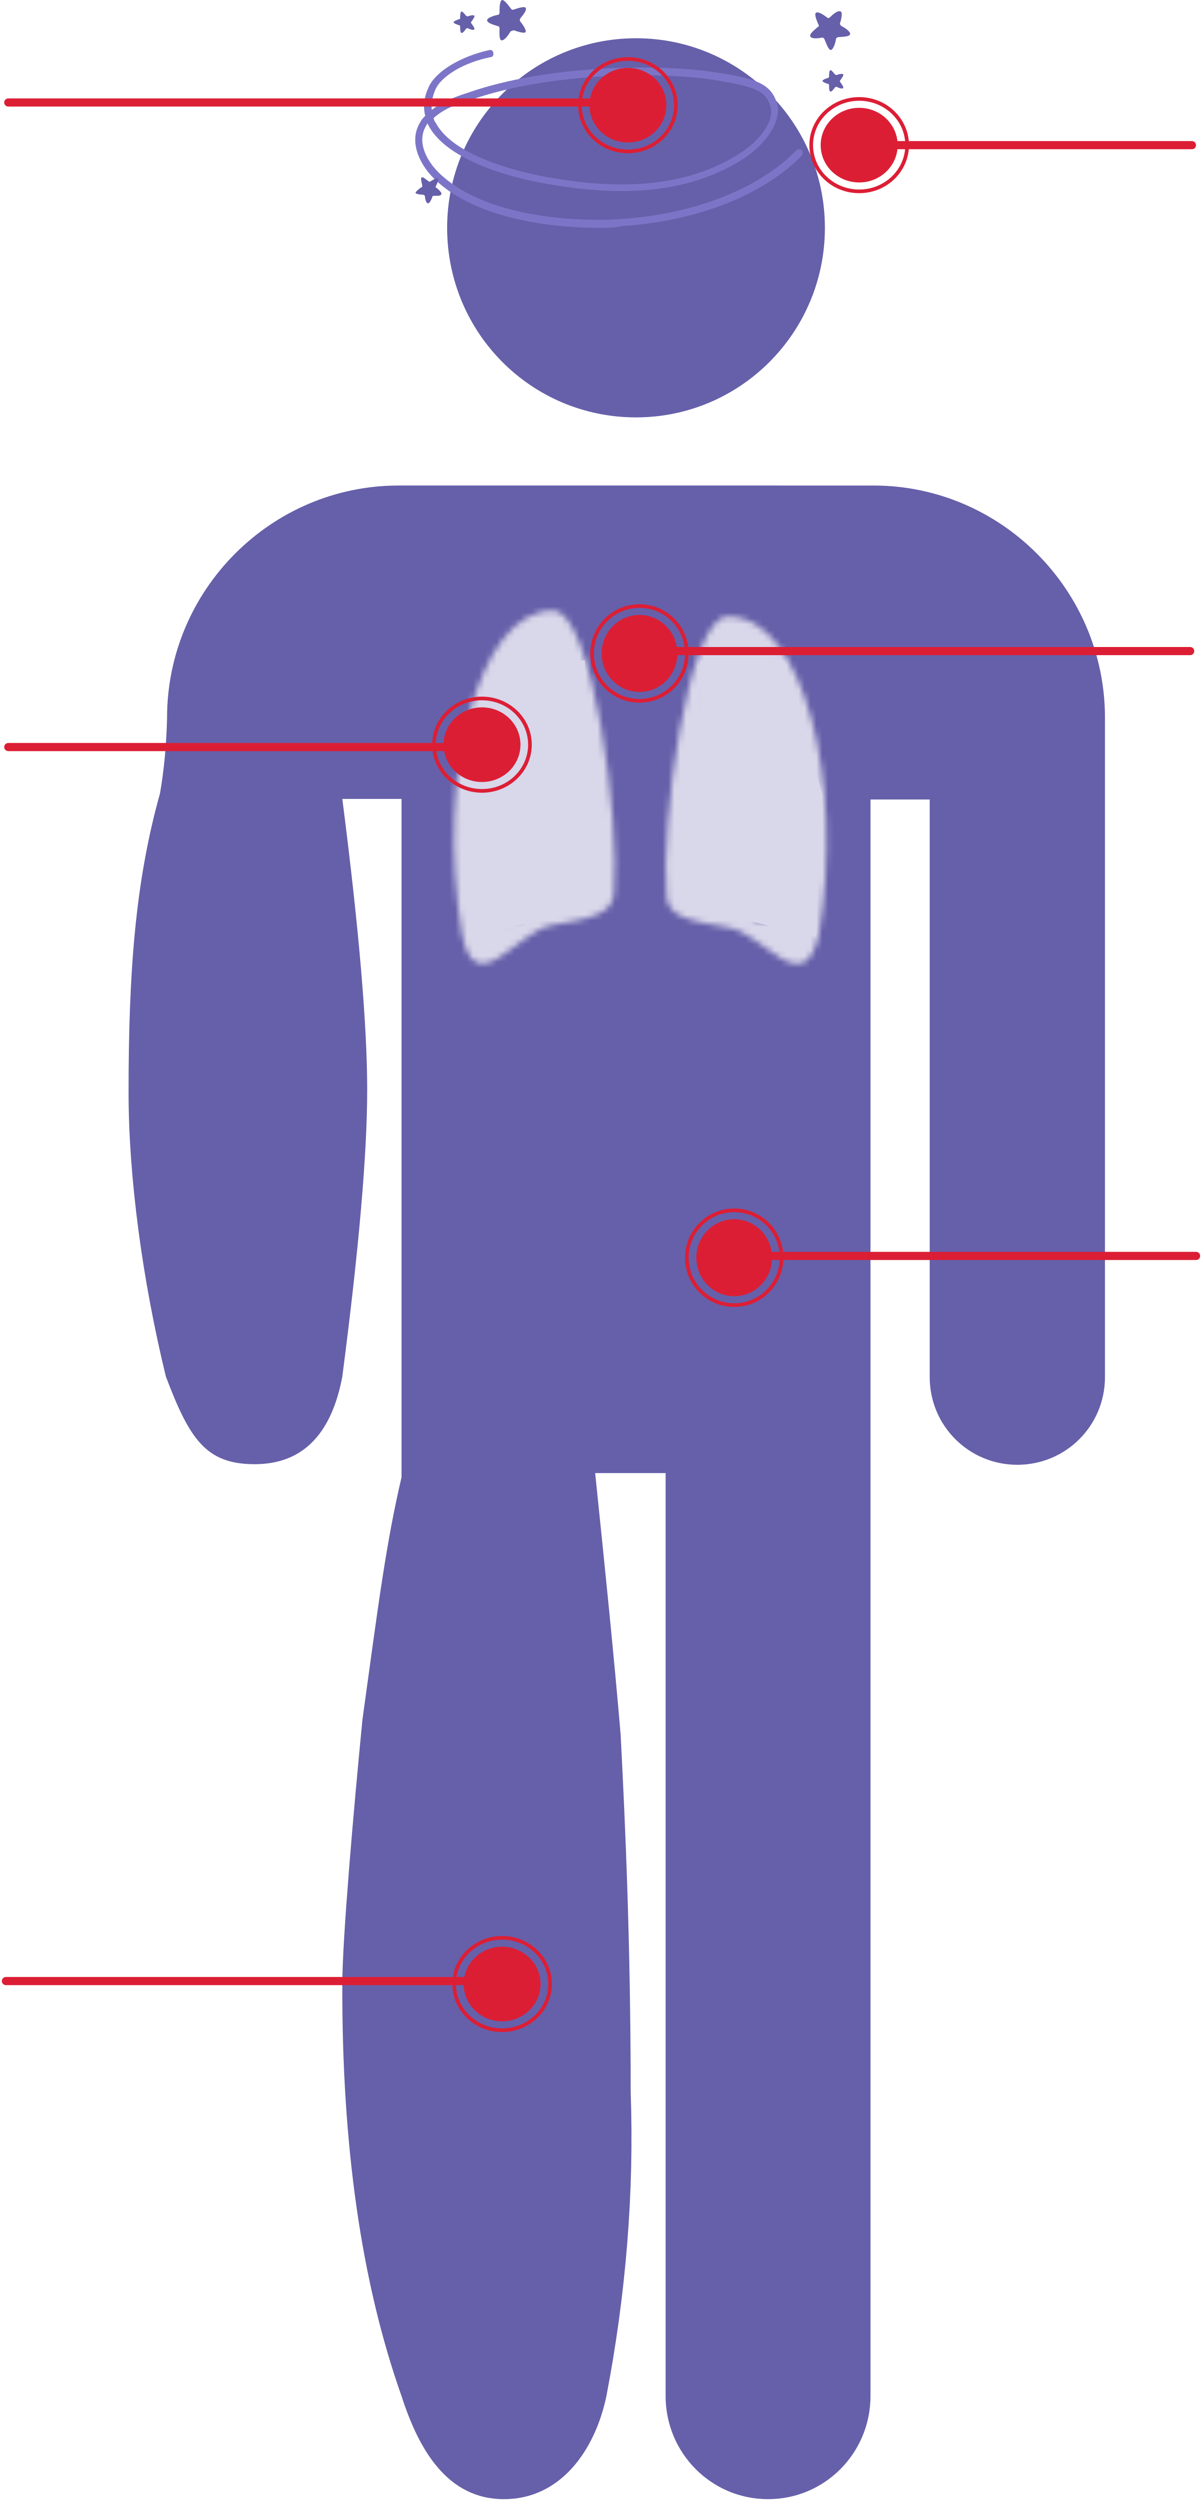 <?xml version="1.0" encoding="utf-8"?>
<!-- Generator: Adobe Illustrator 27.7.0, SVG Export Plug-In . SVG Version: 6.00 Build 0)  -->
<svg version="1.1" id="Capa_1" xmlns="http://www.w3.org/2000/svg" xmlns:xlink="http://www.w3.org/1999/xlink" x="0px" y="0px"
	 viewBox="0 0 203 422" style="enable-background:new 0 0 203 422;" xml:space="preserve">
<style type="text/css">
	.st0{fill:none;}
	.st1{fill-rule:evenodd;clip-rule:evenodd;fill:#6660AA;}
	.st2{fill-rule:evenodd;clip-rule:evenodd;fill:#7C75C7;}
	.st3{opacity:0.75;}
	.st4{filter:url(#Adobe_OpacityMaskFilter);}
	.st5{fill-rule:evenodd;clip-rule:evenodd;fill:#FFFFFF;}
	.st6{mask:url(#mask-2_00000150099073010684212020000006756288463857691522_);fill-rule:evenodd;clip-rule:evenodd;fill:#FFFFFF;}
	.st7{fill-rule:evenodd;clip-rule:evenodd;fill:#DC1E35;}
	.st8{fill:none;stroke:#DC1E35;stroke-width:0.62;}
	.st9{fill:none;stroke:#DC1E35;stroke-width:1.377;stroke-linecap:round;}
</style>
<g id="Desktop-PAH">
	<g id="_x33_.2a" transform="translate(-493, -371)">
		<g id="PAH_symptoms_graph" transform="translate(142, 0)">
			<g id="man" transform="translate(20.213, 0.255)">
				<polygon id="Clip-4" class="st0" points="406.2,377.1 470.1,377.1 470.1,441.2 406.2,441.2 				"/>
				<path id="Fill-3" class="st1" d="M438.2,441.2c17.6,0,31.9-14.3,31.9-32s-14.3-32-31.9-32s-31.9,14.3-31.9,32
					C406.3,426.9,420.5,441.2,438.2,441.2"/>
				<path id="Fill-1" class="st1" d="M398.1,452.7c-21.5,0-39.1,17.6-39.1,39.2c-0.1,4.5-0.5,8.8-1.2,12.8
					c-4.2,15-5.3,30.3-5.3,50.5c0,14.1,2.3,31.5,6.3,47.9c4,10.6,6.8,14.8,15,14.8s13-5.2,14.8-14.8c2.8-21.5,4.2-37.6,4.2-48.4
					c0-10.9-1.4-27.3-4.2-49.1h10c0,56.1,0,94.2,0,114.5c-2.6,11.1-3.9,21.3-6.6,40.9c-1.5,15.3-3.4,37.1-3.4,44.6
					c-0.1,27.2,3.2,50.4,10,69.6c2.9,9,7.7,17.4,17.3,17.4s15.4-8.3,17.3-17.4c3.3-17.2,4.7-34.3,4.1-51.3c0-24.7-0.9-45.1-1.7-60.4
					c-1.1-13-2.6-27.7-4.3-44.1h11.9v155.8c0,9.6,7.7,17.4,17.3,17.4s17.3-7.8,17.3-17.4V505.7h10v97.5c0,8.2,6.6,14.8,14.8,14.8
					c8.2,0,14.8-6.6,14.8-14.8V491.9c0-21.6-17.6-39.2-39.1-39.2L398.1,452.7L398.1,452.7z"/>
				<path id="Fill-1_00000036252064273694723640000010493565828968829094_" class="st2" d="M404,390.7c0.1,0.3,0.2,0.6,0.4,0.8
					c3.1,5.9,15.1,8.4,17.5,8.9c9.4,1.8,23.2,3.3,34.2-4c3.4-2.3,5.5-5.5,4.8-7.7c-0.8-2.7-2.7-3.3-9.1-4.4
					c-9.1-1.5-28-1.4-41.5,3.3C408.2,388.2,405.7,389.1,404,390.7 M431.9,409.2c-9.7,0-21.6-2.1-27.9-8.4c-2.3-2.3-4.3-6.2-2.2-9.5
					c0.2-0.4,0.5-0.7,0.8-1c-0.4-1.6-0.2-3.2,0.6-4.9c1.2-2.6,5.3-5.1,10.2-6.2c0.3-0.1,0.7,0.1,0.7,0.5c0.1,0.3-0.1,0.7-0.5,0.7
					c-4.5,0.9-8.3,3.2-9.3,5.5c-0.5,1.2-0.7,2.3-0.6,3.4c1.8-1.4,4.2-2.3,6.1-2.9c13.7-4.8,32.9-4.9,42.1-3.4
					c6.4,1,9.1,1.8,10.1,5.2c0.8,2.7-1.4,6.4-5.3,9.1c-11.4,7.6-25.5,6-35.1,4.2c-2.5-0.5-15-3.1-18.4-9.5c-0.1-0.1-0.1-0.3-0.2-0.4
					c-0.1,0.1-0.2,0.2-0.2,0.3c-1.7,2.7,0,5.9,2,7.9c6.9,6.9,21,8.6,31,7.9c12.2-0.8,23.2-5.1,29.5-11.6c0.2-0.2,0.6-0.2,0.9,0
					c0.2,0.2,0.2,0.6,0,0.9c-6.5,6.7-17.8,11.1-30.3,11.9C434.7,409.2,433.3,409.2,431.9,409.2"/>
				<g id="Group-5" transform="translate(60.949, 0.355)">
					<polygon id="Clip-4_00000075163843006797547540000001766995569644648076_" class="st0" points="352.1,370.4 358.6,370.4 
						358.6,377.2 352.1,377.2 					"/>
					<path id="Fill-3_00000096760371738110121540000006630266879075080081_" class="st1" d="M354.6,370.4c0.4-0.1,1.1,0.9,1.5,1.4
						c0.1,0.2,0.3,0.3,0.5,0.2c0.6-0.2,1.8-0.6,2-0.3c0.3,0.4-0.5,1.3-0.9,1.8c-0.1,0.2-0.1,0.4,0,0.5c0.4,0.5,1.1,1.5,0.9,1.8
						s-1.4-0.1-2-0.3c-0.3,0.1-0.5,0.1-0.6,0.3c-0.3,0.5-1,1.5-1.5,1.4c-0.4-0.2-0.3-1.4-0.3-2c0-0.2-0.1-0.4-0.3-0.4
						c-0.6-0.2-1.8-0.5-1.8-1c0-0.4,1.2-0.8,1.8-0.9c0.2,0,0.3-0.2,0.3-0.4C354.2,371.8,354.2,370.6,354.6,370.4"/>
				</g>
				<path id="Fill-6" class="st1" d="M471,382.6c0.2-0.1,0.6,0.5,0.8,0.7c0.1,0.1,0.2,0.1,0.3,0.1c0.3-0.1,0.9-0.3,1.1-0.1
					c0.1,0.2-0.3,0.7-0.5,1c-0.1,0.1-0.1,0.2,0,0.3c0.2,0.3,0.6,0.8,0.5,1s-0.8,0-1.1-0.2c-0.1,0-0.2,0-0.3,0.1
					c-0.2,0.3-0.6,0.8-0.8,0.7c-0.2-0.1-0.2-0.7-0.2-1.1c0-0.1-0.1-0.2-0.2-0.2c-0.3-0.1-0.9-0.3-0.9-0.5s0.6-0.4,0.9-0.5
					c0.1,0,0.2-0.1,0.2-0.2C470.8,383.4,470.8,382.7,471,382.6"/>
				<path id="Fill-8" class="st1" d="M408.7,372.7c0.2-0.1,0.6,0.5,0.8,0.7c0.1,0.1,0.2,0.1,0.3,0.1c0.3-0.1,0.9-0.3,1.1-0.1
					c0.1,0.2-0.3,0.7-0.5,1c-0.1,0.1-0.1,0.2,0,0.3c0.2,0.3,0.6,0.8,0.5,1s-0.8,0-1.1-0.2c-0.1,0-0.2,0-0.3,0.1
					c-0.2,0.3-0.6,0.8-0.8,0.7c-0.2-0.1-0.2-0.7-0.2-1.1c0-0.1-0.1-0.2-0.2-0.2c-0.3-0.1-0.9-0.3-0.9-0.5s0.6-0.4,0.9-0.5
					c0.1,0,0.2-0.1,0.2-0.2C408.5,373.5,408.5,372.8,408.7,372.7"/>
				
					<g id="Group-18" transform="translate(85.88, 17.916) rotate(-14) translate(-85.88, -17.916) translate(46.38, 9.416)">
					<g id="Group-14" transform="translate(-0, 11.786)">
						<polygon id="Clip-13" class="st0" points="252,444.6 256.3,444.6 256.3,449.1 252,449.1 						"/>
						<path id="Fill-12" class="st1" d="M253.6,444.6c0.3-0.1,0.7,0.6,1,0.9c0.1,0.1,0.2,0.2,0.3,0.1c0.4-0.1,1.2-0.4,1.3-0.2
							c0.2,0.2-0.3,0.9-0.6,1.2c-0.1,0.1-0.1,0.2,0,0.3c0.3,0.3,0.7,1,0.6,1.2c-0.2,0.4-0.9,0.1-1.3,0c-0.1,0-0.3,0-0.3,0.1
							c-0.2,0.3-0.7,1-1,0.9s-0.3-0.9-0.2-1.3c0-0.1-0.1-0.2-0.2-0.3c-0.4-0.1-1.2-0.4-1.2-0.6s0.8-0.6,1.2-0.7
							c0.1,0,0.2-0.1,0.2-0.3C253.4,445.5,253.4,444.7,253.6,444.6"/>
					</g>
					<g id="Group-17" transform="translate(70.58, 0.733)">
						<polygon id="Clip-16" class="st0" points="252.5,444.7 259.1,444.7 259.1,451.5 252.5,451.5 						"/>
						<path id="Fill-15" class="st1" d="M254.4,444.8c0.4-0.2,1.2,0.7,1.6,1.2c0.1,0.2,0.3,0.2,0.5,0.1c0.5-0.3,1.6-0.9,2-0.5
							c0.3,0.3-0.3,1.4-0.6,1.9c-0.1,0.1,0,0.3,0.1,0.5c0.5,0.4,1.3,1.3,1.1,1.7c-0.2,0.4-1.4,0.1-2,0c-0.2,0-0.4,0-0.5,0.2
							c-0.2,0.5-0.8,1.6-1.3,1.6c-0.4-0.1-0.5-1.4-0.6-2c0-0.2-0.2-0.4-0.4-0.4c-0.6,0-1.8-0.2-1.8-0.7c-0.1-0.4,1-0.9,1.6-1.2
							c0.2,0,0.3-0.2,0.2-0.4C254.2,446.2,254,444.9,254.4,444.8"/>
					</g>
				</g>
				<g id="Group-6" transform="translate(55.473, 103.922)" class="st3">
					<g id="Group-3">
						<g id="Clip-2">
						</g>
						<defs>
							<filter id="Adobe_OpacityMaskFilter" filterUnits="userSpaceOnUse" x="347.7" y="365.7" width="71.4" height="68">
								<feColorMatrix  type="matrix" values="1 0 0 0 0  0 1 0 0 0  0 0 1 0 0  0 0 0 1 0"/>
							</filter>
						</defs>
						
							<mask maskUnits="userSpaceOnUse" x="347.7" y="365.7" width="71.4" height="68" id="mask-2_00000150099073010684212020000006756288463857691522_">
							<g class="st4">
								<path id="path-1_00000168106926768522414270000005730047188329777546_" class="st5" d="M353.3,424.3
									c2.2,11.9,9.3-0.3,15.2-1.3c6.6-1.1,10.2-1.9,10.5-5.3c1.1-12.4-3.6-47.6-10.2-47.8c-0.1,0-0.2,0-0.3,0
									C356,370,348.9,398.1,353.3,424.3z M366.2,387.3c-0.5-0.7-0.7-1.6-0.5-2.5c0.2-0.9,0.6-1.7,1.4-2.2c1.5-1.1,3.7-0.7,4.7,0.8
									c1.1,1.6,0.7,3.7-0.8,4.8c-0.6,0.4-1.3,0.6-2,0.6C367.9,388.7,366.9,388.2,366.2,387.3z M359,397.7
									c-0.8-0.4-1.4-1.1-1.7-1.9c-0.3-0.9-0.2-1.8,0.2-2.6c0.8-1.6,2.9-2.4,4.5-1.5c0.8,0.4,1.4,1.1,1.7,2
									c0.3,0.9,0.2,1.8-0.2,2.6c-0.6,1.2-1.8,1.9-3.1,1.9C360,398.1,359.5,397.9,359,397.7z M354.6,406.7c0-0.9,0.3-1.8,0.9-2.4
									c0.6-0.7,1.5-1,2.4-1.1c2,0,3.5,1.4,3.5,3.3c0.1,1.9-1.4,3.5-3.3,3.5H358C356.1,410,354.6,408.5,354.6,406.7z M358.4,421.1
									c-0.5-0.8-0.6-1.7-0.4-2.6c0.2-0.9,0.8-1.6,1.5-2.1c1.5-0.9,3.7-0.4,4.7,1.2c0.5,0.8,0.6,1.7,0.4,2.6
									c-0.2,0.9-0.8,1.6-1.5,2.1c-0.5,0.3-1.1,0.5-1.8,0.5C360.2,422.7,359,422.1,358.4,421.1z M398.4,370.9c-0.1,0-0.2,0-0.3,0
									c-6.6,0.2-11.3,35.1-10.2,47.3c0.3,3.4,4,4.1,10.5,5.2c5.9,1,12.6,12.4,15.2,1.3C418,398.7,410.9,370.9,398.4,370.9
									C398.4,370.9,398.4,370.9,398.4,370.9z M396,388.1c-1.5-1.1-1.9-3.2-0.8-4.8c1.1-1.5,3.3-1.9,4.7-0.8
									c1.5,1.1,1.9,3.2,0.8,4.8c-0.7,0.9-1.7,1.5-2.8,1.5C397.2,388.7,396.5,388.5,396,388.1z M402.5,396.2
									c-0.4-0.8-0.5-1.7-0.2-2.6c0.3-0.9,0.9-1.6,1.7-2c1.7-0.8,3.8-0.1,4.6,1.5c0.8,1.7,0.2,3.7-1.5,4.6c-0.5,0.2-1,0.4-1.5,0.4
									C404.3,398.1,403.1,397.3,402.5,396.2z M405.6,408.9c-0.6-0.7-0.9-1.5-0.9-2.4c0.1-1.8,1.6-3.3,3.4-3.3
									c2,0.1,3.5,1.7,3.4,3.5c-0.1,1.8-1.6,3.3-3.4,3.3H408C407.1,409.9,406.2,409.5,405.6,408.9z M403,422.2
									c-0.8-0.5-1.3-1.2-1.5-2.1c-0.2-0.9-0.1-1.8,0.4-2.6c1-1.5,3.1-2.1,4.7-1.2c1.6,1,2.1,3.1,1.2,4.7c-0.6,1-1.7,1.6-2.9,1.6
									C404.1,422.7,403.5,422.6,403,422.2z"/>
							</g>
						</mask>
						<polygon id="Fill-1_00000092437711640850497390000004825328127204857272_" class="st6" points="347.7,433.8 419.2,433.8 
							419.2,365.7 347.7,365.7 						"/>
					</g>
					<polygon id="Fill-4" class="st5" points="354.6,425 374.1,420.3 374.1,378.3 359.8,378.3 353.4,400.9 					"/>
					<polygon id="Fill-5" class="st5" points="413.1,425 393.6,420.3 393.6,378.3 407.8,378.3 414.2,400.9 					"/>
				</g>
			</g>
			<g id="Group-16" transform="translate(96.945, 10.656)">
				<ellipse id="Oval" class="st7" cx="360.1" cy="378.1" rx="6.5" ry="6.3"/>
				<ellipse id="Oval-Copy-3" class="st8" cx="360.1" cy="378.1" rx="8.1" ry="7.8"/>
			</g>
			<ellipse id="Oval_00000021807066449726520130000010387688045733854642_" class="st7" cx="496.1" cy="395.5" rx="6.5" ry="6.3"/>
			
				<ellipse id="Oval-Copy-3_00000027568606713021472880000016833817354616678301_" class="st8" cx="496.1" cy="395.5" rx="8.1" ry="7.8"/>
			<g id="Group-2" transform="translate(99, 103)">
				<ellipse id="Oval_00000022538607187832572740000008258258025369244592_" class="st7" cx="360" cy="378.3" rx="6.4" ry="6.5"/>
				
					<ellipse id="Oval-Copy-3_00000119099170982594463860000013726769231172901553_" class="st8" cx="360" cy="378.3" rx="8" ry="8"/>
			</g>
			<g id="Group-2-Copy" transform="translate(115, 205)">
				<ellipse id="Oval_00000070819756084770024210000002218866671568817295_" class="st7" cx="360" cy="378.3" rx="6.4" ry="6.5"/>
				
					<ellipse id="Oval-Copy-3_00000136411090771693834900000014443047478046566591_" class="st8" cx="360" cy="378.3" rx="8" ry="8"/>
			</g>
			<ellipse id="Oval_00000161630778557274732910000017628991553001753522_" class="st7" cx="432.4" cy="496.7" rx="6.5" ry="6.3"/>
			
				<ellipse id="Oval-Copy-3_00000063596561001827755590000008190199848510414514_" class="st8" cx="432.4" cy="496.7" rx="8.1" ry="7.8"/>
			<path id="Line-5" class="st9" d="M552,480.9h-94"/>
			<path id="Line-5-Copy-4_00000137830335005027462670000010125587413462361000_" class="st9" d="M552,500.7"/>
			<path id="Line-5-Copy-3" class="st9" d="M553,583h-77.9"/>
			<g id="Group-27" transform="translate(75, 328)">
				<ellipse id="Oval_00000069388258944267341270000016855484536084793516_" class="st7" cx="360.8" cy="377.9" rx="6.5" ry="6.3"/>
				
					<ellipse id="Oval-Copy-3_00000003102556993738875860000003637021191576936893_" class="st8" cx="360.8" cy="377.9" rx="8.1" ry="7.8"/>
			</g>
			<path id="Line-5_00000007412074036071561970000012563009182209719437_" class="st9" d="M436.1,705.4H352"/>
			<path id="Line-5_00000142869841817904132960000000056844258491829182_" class="st9" d="M552.3,395.5H497"/>
			<path id="Line-5_00000119834415637437994800000002255374172218287521_" class="st9" d="M352.4,388.3h104.2"/>
			<path id="Line-5_00000022546034880774446420000017824319334697469116_" class="st9" d="M352.4,497.1h78.7"/>
		</g>
	</g>
</g>
</svg>
